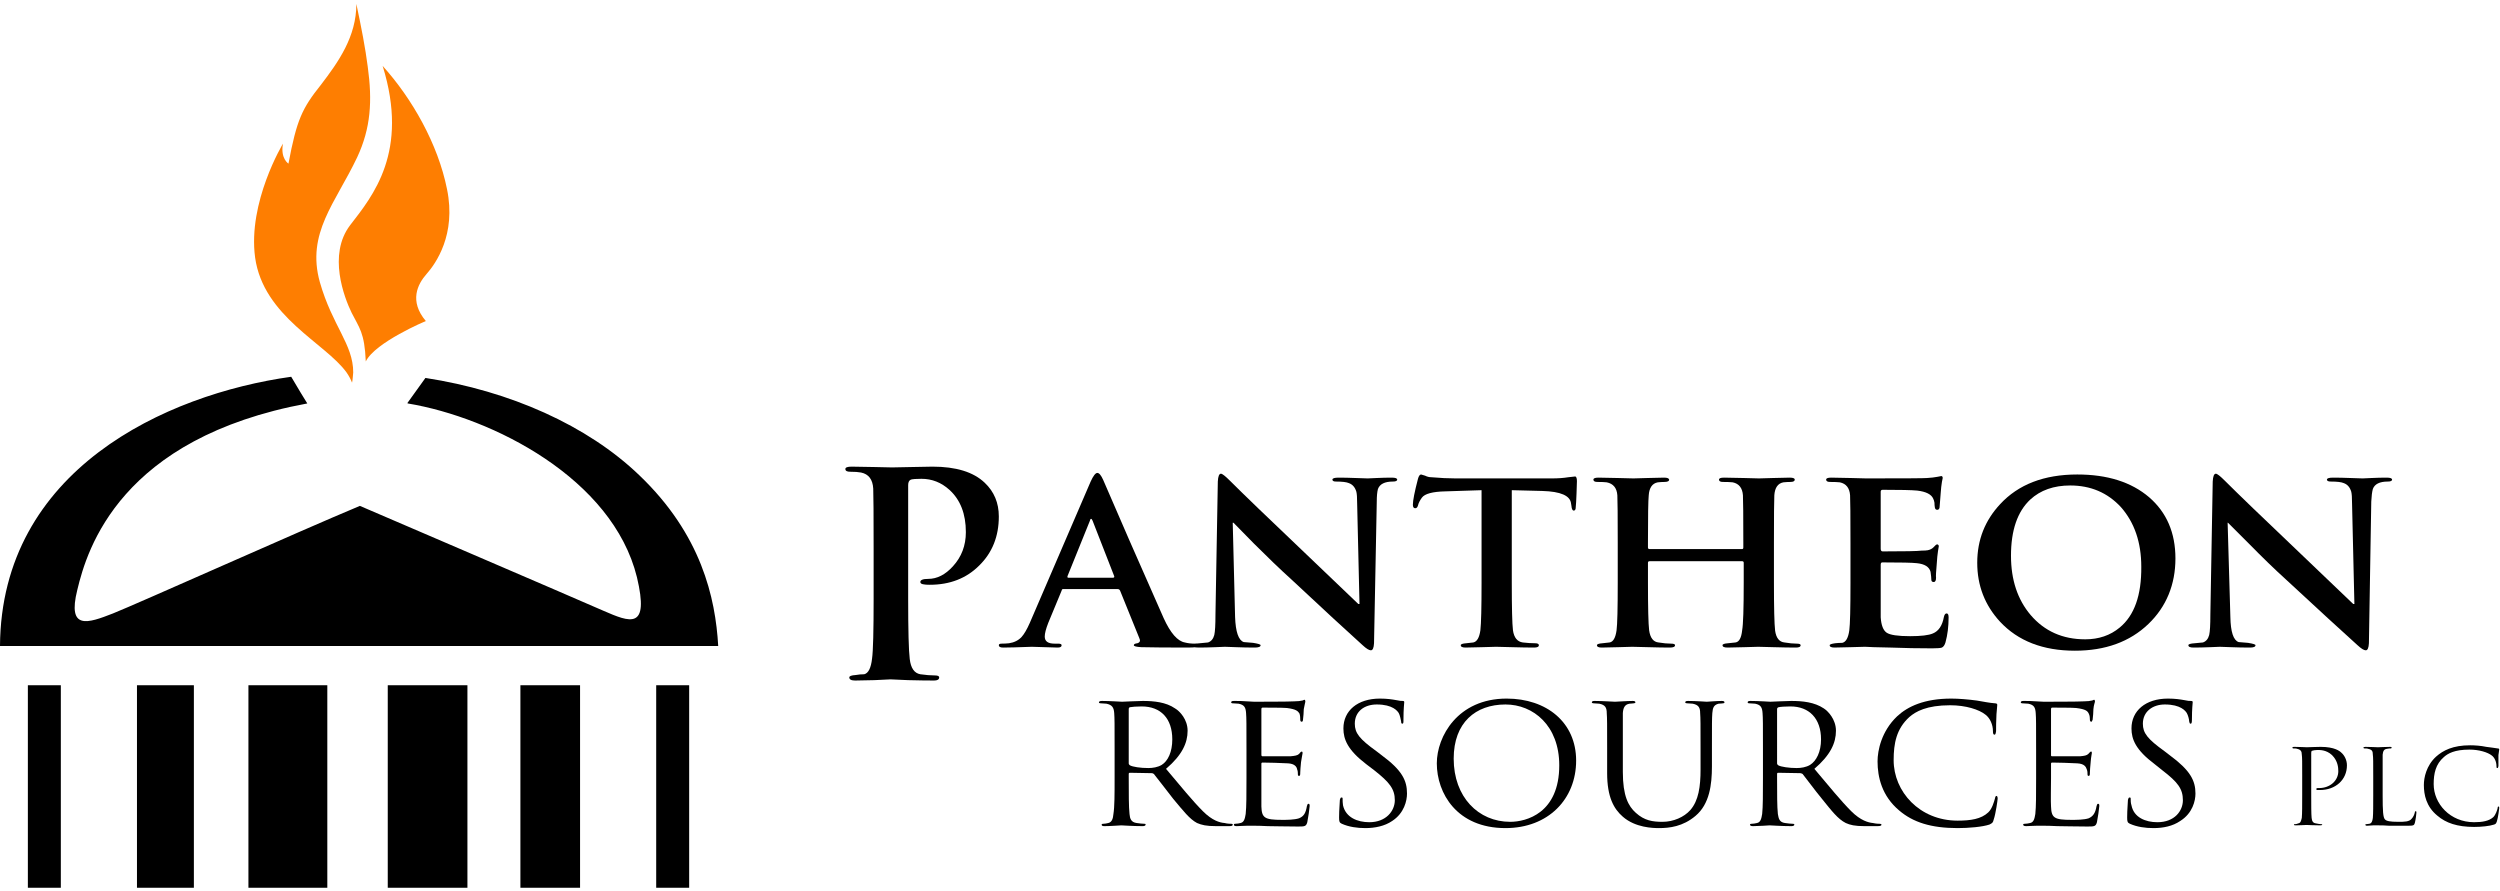 <svg version="1.2" xmlns="http://www.w3.org/2000/svg" viewBox="0 0 637 227" width="637" height="227">
	<title>logo-pantheon-resources-svg</title>
	<style>
		.s0 { fill: #000000 } 
		.s1 { fill: #fe7e01 } 
	</style>
	<path class="s0" d="m7.1 174.6h8.4v51.6h-8.4z"/>
	<path class="s0" d="m34.9 174.6h14.5v51.6h-14.5z"/>
	<path class="s0" d="m63.3 174.6h20.1v51.6h-20.1z"/>
	<path class="s0" d="m98.8 174.6h20.3v51.6h-20.3z"/>
	<path class="s0" d="m162.9 121.1c-13.2-12.7-33-21.5-54.5-24.8l-4.6 6.4 0.1 0.1c21.6 3.6 52.2 19.1 58.4 44.3 3.2 13.5-1.7 11.5-8.6 8.5-6.8-3-62-26.7-62-26.7-15.8 6.6-56.4 24.8-62.9 27.4-6.4 2.5-11.7 4.4-9.1-6 2.5-10.5 11-38.7 58.6-47.5-0.9-1.4-2.2-3.6-4.1-6.8-32.1 4.5-73.9 23.8-74.2 68.6h183c-0.7-12.3-4.3-28.4-20.1-43.5z"/>
	<path class="s0" d="m167.2 174.6h8.4v51.6h-8.4z"/>
	<path class="s0" d="m132.6 174.6h15.2v51.6h-15.2z"/>
	<path class="s1" d="m89.2 57.4c-5.7 7.5-1.5 18.4 0.4 22.3 1.9 3.8 3.3 5 3.6 12.4 2.4-4.9 15.3-10.3 15.3-10.3-4.3-5.1-2.1-9.4 0.2-12 2.3-2.6 7.6-10 5.2-21.6-2.3-11.5-8.9-23.1-16.4-31.4 6.8 21.9-2.5 33.1-8.3 40.6"/>
	<path class="s1" d="m88.3 94.9q0.9 1.3 1.4 2.6c0.2-0.9 0.2-1.8 0.3-2.6 0-7.2-5.3-11.8-8.5-23-3.5-12.5 4-20.2 9.5-31.8 3.5-7.5 3.9-14.4 2.7-23.1-0.6-4.7-1.6-9.9-2.9-16 0 8.3-4.5 14.7-9.1 20.7-4.7 5.9-6.1 8.8-8.2 20 0 0-2.1-1.3-1.4-5.1 0 0-9 14.9-7.1 29 2.1 15.1 17.9 21.8 23.3 29.3"/>
	<path fill-rule="evenodd" class="s0" d="m284.8 150.1h-13.8q-0.4-0.1-0.5 0.4l-3.4 8.2q-0.9 2.3-0.9 3.5 0 1.8 2.5 1.8h0.9q0.9 0 0.9 0.4 0 0.6-1 0.6-1 0-3.3-0.1-2.4-0.1-3.3-0.1-5.3 0.2-7.3 0.2-1.1 0-1.1-0.6 0-0.4 0.7-0.4 1 0 1.9-0.1 2-0.3 3.2-1.6 1-1.1 2.1-3.6l15.5-36q1-2.2 1.7-2.2 0.7 0 1.5 1.8 5.7 13.3 15.4 35.2 2.6 5.7 5.4 6.2 1.1 0.3 2.6 0.3 0.8 0 0.8 0.4 0 0.4-0.6 0.5-0.7 0.1-2.2 0.1-7.7 0-11.7-0.1-1.9-0.1-1.9-0.5 0-0.4 0.9-0.5 1-0.3 0.5-1.3l-4.9-12.1q-0.2-0.4-0.6-0.4zm-12.6-2.9h11.4q0.4 0 0.3-0.4l-5.5-14.1q-0.2-0.5-0.4-0.5-0.2 0-0.3 0.5l-5.7 14.1q-0.1 0.4 0.2 0.4z"/>
	<path class="s0" d="m314.1 133.2l0.6 24q0.2 5.7 2.2 6.4 0.2 0 2.4 0.2 1.9 0.3 1.9 0.6 0 0.6-1.5 0.6-2.3 0-4.8-0.1-2.6-0.1-2.8-0.1 0 0-2.4 0.1-2.4 0.1-4.3 0.1-1.4 0-1.3-0.6 0-0.4 1.6-0.5 1.1-0.1 2.1-0.2 1.2-0.4 1.6-1.9 0.3-1.3 0.3-5.2l0.6-33.9q0.1-2 0.8-2 0.5 0 2.3 1.8 5 5 19.1 18.4 6.3 6 13.6 13h0.3l-0.6-25.7q0-2.1-0.2-2.9-0.5-1.7-1.9-2.2-0.9-0.4-3.3-0.4-0.9 0-0.9-0.5 0-0.5 1.6-0.5 1.8 0 4.4 0.1 2.6 0.1 3 0.1 0.1 0 2.2-0.1 2.1-0.1 3.9-0.1 1.4 0 1.4 0.5 0 0.5-1.1 0.5-3.1 0-3.8 1.9-0.3 1.1-0.3 3.2l-0.7 36.1q-0.1 1.8-0.8 1.8-0.7 0-2.1-1.3-6-5.4-18.2-16.8-4.2-3.8-9.5-9.1-2.7-2.7-5.2-5.3z"/>
	<path class="s0" d="m377.5 148.4v-23.5l-9.2 0.3q-4.9 0.1-6 1.6-0.8 1.1-1 2-0.2 0.7-0.7 0.7-0.6 0-0.6-0.9 0-1.6 1.3-6.6 0.3-1.1 0.8-1.1 0.1 0 1 0.3 0.8 0.4 1.6 0.4 3.4 0.3 6.2 0.3h24.5q2.4 0 4.2-0.3 1.9-0.2 1.7-0.2 0.5 0 0.5 1.2 0 0.5-0.1 3.1-0.1 2.7-0.2 3.5 0 0.9-0.5 0.9-0.5 0-0.6-1.2l-0.1-0.6q-0.3-3-7.3-3.2l-7.8-0.2v23.5q0 9.7 0.3 12.2 0.4 2.8 2.5 3.1 1.7 0.2 3.1 0.2 1 0 1 0.5 0 0.6-1.2 0.6-2.3 0-5.7-0.1-3.4-0.1-4-0.1-0.5 0-3.5 0.1-2.9 0.1-4.3 0.1-1.2 0-1.2-0.6 0-0.4 1.4-0.5 0.9-0.1 1.8-0.2 1.4-0.3 1.8-3.1 0.3-2.6 0.3-12.2"/>
	<path class="s0" d="m420.3 139.9h23.6q0.3 0 0.3-0.4v-1.2q0-10.2-0.1-12.1-0.2-2.8-2.6-3.3-0.9-0.1-2.5-0.1-1 0-1-0.6 0-0.5 1.3-0.5 1.8 0 5.1 0.1 3.2 0.1 3.8 0.1 0.6 0 3.5-0.1 3-0.1 4.3-0.1 1.3 0 1.3 0.5 0 0.6-1.1 0.6-0.8 0-1.8 0.1-2.1 0.4-2.3 3.3-0.1 1.9-0.1 12.1v10.1q0 9.7 0.3 12.3 0.4 2.8 2.4 3 1.8 0.3 3.1 0.3 1 0 1 0.4 0 0.6-1.2 0.6-2.3 0-5.7-0.1-3.4-0.1-3.9-0.1-0.6 0-3.5 0.1-2.9 0.1-4.3 0.1c-0.9 0-1.3-0.2-1.3-0.6q0-0.4 1.4-0.5 0.9-0.1 1.9-0.2 1.4-0.2 1.7-3.1 0.4-2.2 0.4-12.2v-5q0-0.4-0.4-0.4h-23.6q-0.4 0-0.4 0.4v5q0 9.7 0.3 12.2 0.4 2.9 2.4 3.1 1.8 0.3 3.2 0.3 1 0 1 0.4 0 0.6-1.3 0.6-2.2 0-5.6-0.1-3.4-0.1-4-0.1-0.5 0-3.5 0.1-2.9 0.1-4.3 0.1-1.2 0-1.2-0.6 0-0.4 1.4-0.5 0.9-0.1 1.8-0.2 1.4-0.2 1.8-3.1 0.3-2.2 0.3-12.2v-10.1q0-10.2-0.1-12.1-0.2-2.8-2.7-3.3-0.8-0.1-2.4-0.1-1 0-1-0.6 0-0.5 1.3-0.5 1.8 0 5 0.1 3.3 0.1 3.9 0.1 0.6 0 3.5-0.1 3-0.1 4.3-0.1 1.2 0 1.3 0.5 0 0.6-1.2 0.6-0.7 0-1.7 0.1-2.1 0.4-2.3 3.3-0.2 1.9-0.2 12.1v1.2q0 0.4 0.4 0.4"/>
	<path class="s0" d="m471.5 148.4v-10.1q0-10.2-0.1-12.1-0.2-2.8-2.6-3.3-0.9-0.1-2.5-0.1-1 0-1-0.6 0-0.5 1.3-0.5 1.9 0 5.1 0.1 3.2 0.1 3.8 0.1 14.7 0 15.5-0.1 1.6-0.1 2.6-0.3 1.1-0.2 1-0.2 0.4 0 0.4 0.5 0 0.1-0.2 1-0.2 1.2-0.3 2.7-0.1 1.6-0.3 3.8-0.1 0.6-0.6 0.6-0.5 0-0.6-0.6-0.1-0.6-0.1-1.2-0.1-0.6-0.3-1-0.7-1.7-4.1-2.1-2.1-0.2-8.8-0.2-0.5 0-0.5 0.5v14.5q0 0.7 0.5 0.7 8.5 0 9.9-0.2 1.1 0 1.6-0.1 0.9-0.2 1.4-0.7 0.7-0.8 1-0.8 0.4 0.1 0.4 0.5 0 0.1-0.2 1.2-0.2 1.3-0.3 3-0.3 3.3-0.2 3.8 0 1.1-0.6 1.1-0.6 0-0.6-0.6 0-0.6-0.2-2-0.5-1.9-3.5-2.2-1.7-0.2-8.8-0.2-0.4 0-0.4 0.6v13.4q0.2 3 1.5 3.9 1.3 0.9 6 0.9 4.2 0 5.8-0.7 2.2-0.9 2.8-4.2 0.2-0.9 0.7-0.9 0.5 0 0.5 1 0 3.5-0.8 6.4-0.3 1-0.9 1.3-0.5 0.2-2.5 0.2-5.3 0-10.6-0.2-5.4-0.1-6.5-0.2-0.5 0-3.5 0.1-2.9 0.1-4.3 0.1-1.2 0-1.2-0.6 0-0.3 1.4-0.5 0.9-0.1 1.8-0.1 1.4-0.3 1.8-3.2 0.3-2.2 0.3-12.2"/>
	<path fill-rule="evenodd" class="s0" d="m528.7 165.8q-12.2 0-19.1-7.4-5.8-6.3-5.8-15c0-5.9 2-10.8 5.8-14.9q7-7.6 19.7-7.6 11.5 0 18.3 5.8 6.7 5.8 6.7 15.6c0 6.6-2.3 12.3-6.9 16.7q-7.1 6.8-18.7 6.8zm2.6-2.9q5.2 0 8.8-3 5.6-4.6 5.5-15.5 0-9.3-5.2-15.2-5.1-5.5-12.9-5.5-6.3 0-10.2 3.6-4.9 4.6-4.9 14.3 0 9.2 5 15.1 5.3 6.2 13.9 6.2z"/>
	<path class="s0" d="m567.6 133.2l0.7 24q0.1 5.7 2.1 6.4 0.2 0 2.4 0.2 1.9 0.3 1.9 0.6 0 0.6-1.4 0.6-2.4 0-4.9-0.1-2.6-0.1-2.8-0.1 0.1 0-2.4 0.1-2.4 0.1-4.3 0.1-1.3 0-1.3-0.6 0-0.4 1.6-0.5 1.1-0.1 2.1-0.2 1.2-0.4 1.6-1.9 0.3-1.3 0.3-5.2l0.6-33.9q0.1-2 0.8-2 0.5 0 2.3 1.8 5 5 19.1 18.4 6.3 6 13.6 13h0.3l-0.6-25.7q0-2.1-0.2-2.9-0.5-1.7-1.9-2.2-0.9-0.4-3.3-0.4-1 0-1-0.5 0-0.5 1.6-0.5 1.9 0 4.5 0.1 2.6 0.1 3 0.1 0.1 0 2.2-0.1 2.1-0.1 3.9-0.1 1.4 0 1.4 0.5 0 0.5-1.1 0.5-3.1 0-3.8 1.9-0.3 1.1-0.4 3.2l-0.6 36.1q-0.1 1.8-0.8 1.8-0.7 0-2.1-1.3-6-5.4-18.3-16.8-4.2-3.8-9.4-9.1-2.7-2.7-5.3-5.3h-0.1z"/>
	<path class="s0" d="m222.6 152.5v-12.7q0-12.9-0.1-15.3-0.2-3.5-3.1-4.1-1-0.2-2.8-0.2-1.2 0-1.2-0.7 0-0.6 1.6-0.6 2.1 0 5.8 0.1 3.7 0.1 4.5 0.1 1.4 0 5-0.1 3.6-0.1 5.3-0.1 9 0 13.3 4.1 3.6 3.4 3.6 8.6 0 7.6-5 12.5-4.9 4.9-12.6 4.9-1.1 0-1.5-0.1-0.9-0.1-0.9-0.6 0-0.8 2-0.8 3.4 0 6.3-3.2 3.3-3.6 3.3-8.7 0-7-4.2-10.8-3.1-2.8-7.1-2.8-2 0-2.7 0.2-0.7 0.3-0.7 1.4v28.9q0 12.2 0.4 15.4 0.4 3.5 2.7 3.9 2.1 0.3 3.7 0.3 1.1 0 1.1 0.5 0 0.8-1.3 0.8-2.7 0-6.6-0.1-3.9-0.2-4.5-0.2-0.7 0-4.1 0.2-3.4 0.1-4.9 0.1-1.5 0-1.5-0.8 0-0.5 1.6-0.6 1.1-0.2 2.2-0.2 1.6-0.4 2-4 0.4-2.8 0.4-15.4"/>
	<path fill-rule="evenodd" class="s0" d="m284 190.8c0-6.5 0-7.7-0.1-9.1-0.1-1.4-0.5-2.1-2-2.4-0.3 0-1.1-0.1-1.5-0.1-0.2 0-0.4-0.1-0.4-0.2 0-0.3 0.3-0.4 0.8-0.4 2 0 4.8 0.2 5.1 0.2 0.5 0 3.9-0.2 5.3-0.2 2.8 0 5.9 0.3 8.2 1.9 1.2 0.7 3.2 2.8 3.2 5.7 0 3.1-1.4 6.2-5.5 9.7 3.7 4.4 6.8 8.2 9.4 10.8 2.4 2.4 4.3 2.9 5.5 3 0.8 0.2 1.5 0.2 1.7 0.2 0.3 0 0.4 0.1 0.4 0.2 0 0.3-0.2 0.4-1 0.4h-3.2c-2.6 0-3.7-0.3-4.9-0.8-1.9-1-3.5-3.1-6.1-6.2-1.8-2.3-4-5.2-4.9-6.3-0.2-0.1-0.3-0.2-0.6-0.2l-5.5-0.1q-0.3 0-0.3 0.3v1c0 4.1 0 7.4 0.2 9.2 0.1 1.2 0.4 2.1 1.8 2.3 0.6 0.1 1.6 0.2 2 0.2 0.3 0 0.3 0.1 0.3 0.2 0 0.2-0.2 0.4-0.7 0.4-2.5 0-5.3-0.2-5.5-0.2-0.1 0-2.9 0.2-4.3 0.2-0.5 0-0.7-0.1-0.7-0.4 0-0.1 0.1-0.2 0.4-0.2 0.4 0 0.9-0.1 1.3-0.2 0.9-0.2 1.2-1.1 1.3-2.3 0.3-1.8 0.3-5.1 0.3-9.2v-7.4zm3.6 3.7q0 0.3 0.3 0.5c0.7 0.4 2.7 0.7 4.7 0.7 1.1 0 2.4-0.2 3.4-0.8 1.6-1 2.7-3.3 2.7-6.5 0-5.3-2.9-8.4-7.8-8.4-1.3 0-2.5 0.1-3 0.2q-0.3 0.1-0.3 0.5z"/>
	<path class="s0" d="m317.6 190.8c0-6.5 0-7.7-0.1-9.1-0.1-1.4-0.4-2.1-1.9-2.4-0.4 0-1.1-0.1-1.6-0.1-0.1 0-0.3-0.1-0.3-0.2 0-0.3 0.2-0.4 0.7-0.4 1.1 0 2.3 0 3.3 0.1l1.8 0.1c0.3 0 9.3 0 10.3-0.1 0.9 0 1.6-0.1 2-0.2 0.2 0 0.4-0.2 0.6-0.2 0.1 0 0.2 0.2 0.2 0.4 0 0.3-0.2 0.8-0.4 2 0 0.4-0.1 2.2-0.2 2.7 0 0.2-0.1 0.5-0.3 0.5-0.3 0-0.4-0.2-0.4-0.6 0-0.2 0-1-0.2-1.5-0.4-0.6-0.8-1.1-3.2-1.4-0.8-0.1-5.7-0.1-6.2-0.1q-0.3 0-0.3 0.4v11.6c0 0.3 0.1 0.4 0.3 0.4 0.6 0 6.1 0 7.1 0 1.1-0.1 1.8-0.2 2.2-0.6 0.3-0.4 0.5-0.6 0.7-0.6 0.1 0 0.2 0.1 0.2 0.4 0 0.2-0.2 0.9-0.4 2.3-0.1 0.9-0.2 2.4-0.2 2.7 0 0.4 0 0.8-0.3 0.8-0.2 0-0.3-0.1-0.3-0.4 0-0.4 0-0.8-0.2-1.3-0.1-0.6-0.6-1.4-2.3-1.5-1.2-0.1-5.7-0.2-6.5-0.2-0.2 0-0.3 0.1-0.3 0.3v3.7c0 1.4 0 6.3 0 7.2 0.1 2.9 0.8 3.4 5.3 3.4 1.1 0 3.1 0 4.3-0.4 1.2-0.5 1.7-1.3 2-3.1 0.1-0.4 0.2-0.6 0.4-0.6 0.3 0 0.3 0.3 0.3 0.6 0 0.4-0.4 3.2-0.6 4.1-0.3 1.1-0.7 1.1-2.4 1.1-3.4 0-5.9-0.1-7.7-0.1-1.7-0.1-2.8-0.1-3.5-0.1-0.1 0-0.8 0-1.8 0-0.9 0-1.9 0.1-2.6 0.1-0.5 0-0.7-0.1-0.7-0.4 0-0.1 0.1-0.2 0.3-0.2 0.5 0 1-0.1 1.4-0.2 0.9-0.2 1.1-1.1 1.3-2.3 0.2-1.8 0.2-5.1 0.2-9.1v-7.4z"/>
	<path class="s0" d="m341.9 209.9c-0.6-0.3-0.7-0.5-0.7-1.6 0-2.1 0.2-3.8 0.2-4.5 0.1-0.4 0.2-0.6 0.4-0.6 0.3 0 0.3 0.1 0.3 0.4 0 0.4 0 1 0.1 1.6 0.7 3.1 3.7 4.3 6.7 4.3 4.3 0 6.5-2.9 6.5-5.6 0-2.9-1.4-4.6-5.2-7.6l-2.1-1.6c-4.7-3.6-5.8-6.3-5.8-9.1 0-4.5 3.6-7.6 9.3-7.6 1.8 0 3.1 0.2 4.2 0.4 0.9 0.2 1.2 0.2 1.6 0.2 0.3 0 0.4 0.1 0.4 0.3 0 0.3-0.2 1.6-0.2 4.5 0 0.7 0 1-0.3 1-0.2 0-0.3-0.2-0.3-0.6-0.1-0.5-0.3-1.6-0.6-2.1-0.3-0.5-1.5-2.2-5.6-2.2-3.2 0-5.6 1.8-5.6 4.9 0 2.4 1.2 3.9 5.5 7l1.3 1c5.3 3.9 6.5 6.5 6.5 9.8 0 1.8-0.7 5-3.8 7-1.9 1.3-4.4 1.8-6.8 1.8-2.1 0-4.2-0.3-6-1.1"/>
	<path fill-rule="evenodd" class="s0" d="m383.9 178c10.1 0 17.7 6 17.7 15.8 0 9.8-7.1 17.2-18 17.2-12.4 0-17.5-8.9-17.5-16.5 0-6.8 5.3-16.5 17.8-16.5zm0.9 31.4c4.1 0 12.5-2.2 12.5-14.4 0-10.1-6.6-15.5-13.7-15.5-7.6 0-13.2 4.6-13.2 13.8 0 9.8 6.3 16.1 14.4 16.1z"/>
	<path class="s0" d="m409.5 190.8c0-6.5 0-7.7-0.1-9.1 0-1.4-0.4-2.1-1.9-2.4-0.4 0-1.1-0.1-1.5-0.1-0.2 0-0.4-0.1-0.4-0.2 0-0.3 0.2-0.4 0.7-0.4 2 0 4.8 0.2 5.2 0.2 0.4 0 3.1-0.2 4.5-0.2 0.5 0 0.7 0.1 0.7 0.4 0 0.1-0.2 0.2-0.4 0.2-0.3 0-0.5 0.1-1.1 0.1-1.2 0.2-1.6 1-1.7 2.4 0 1.4 0 2.6 0 9.1v5.9c0 6.1 1.4 8.7 3.3 10.4 2.2 2 4.3 2.3 6.8 2.3 2.8 0 5.5-1.2 7.1-3 2.1-2.4 2.6-6 2.6-10.3v-5.3c0-6.5 0-7.7-0.1-9.1 0-1.4-0.4-2.1-1.9-2.4-0.4 0-1.1-0.1-1.5-0.1-0.2 0-0.4-0.1-0.4-0.2 0-0.3 0.2-0.4 0.7-0.4 2.1 0 4.5 0.2 4.8 0.2 0.3 0 2.4-0.2 3.8-0.2 0.5 0 0.7 0.1 0.7 0.4 0 0.1-0.2 0.2-0.3 0.2-0.3 0-0.6 0.1-1.2 0.1-1.2 0.3-1.5 1-1.6 2.4-0.1 1.4-0.1 2.6-0.1 9.1v4.5c0 4.6-0.6 9.6-4.2 12.6-3.2 2.7-6.6 3.1-9.3 3.1-1.5 0-6-0.1-9.2-2.9-2.3-2-4-5-4-11.1v-6.2z"/>
	<path fill-rule="evenodd" class="s0" d="m449.2 190.8c0-6.5 0-7.7-0.1-9.1-0.1-1.4-0.4-2.1-1.9-2.4-0.4 0-1.1-0.1-1.6-0.1-0.1 0-0.3-0.1-0.3-0.2 0-0.3 0.2-0.4 0.7-0.4 2 0 4.9 0.2 5.1 0.2 0.5 0 3.9-0.2 5.3-0.2 2.9 0 5.9 0.3 8.3 1.9 1.1 0.7 3.1 2.8 3.1 5.7 0 3.1-1.4 6.2-5.5 9.7 3.7 4.4 6.8 8.2 9.4 10.8 2.4 2.4 4.4 2.9 5.5 3 0.9 0.2 1.5 0.2 1.8 0.2 0.2 0 0.4 0.1 0.4 0.2 0 0.3-0.3 0.4-1.1 0.4h-3.2c-2.5 0-3.7-0.3-4.8-0.8-2-1-3.6-3.1-6.1-6.2-1.9-2.3-4-5.2-4.9-6.3-0.2-0.1-0.4-0.2-0.6-0.2l-5.6-0.1q-0.3 0-0.3 0.3v1c0 4.1 0 7.4 0.2 9.2 0.2 1.2 0.4 2.1 1.8 2.3 0.6 0.1 1.6 0.2 2 0.2 0.3 0 0.4 0.1 0.4 0.2 0 0.2-0.2 0.4-0.7 0.4-2.5 0-5.4-0.2-5.6-0.2 0 0-2.9 0.2-4.2 0.2-0.5 0-0.8-0.1-0.8-0.4 0-0.1 0.1-0.2 0.4-0.2 0.4 0 1-0.1 1.4-0.2 0.9-0.2 1.1-1.1 1.3-2.3 0.2-1.8 0.2-5.1 0.2-9.2v-7.4zm3.6 3.7q0 0.3 0.3 0.5c0.7 0.4 2.8 0.7 4.7 0.7 1.1 0 2.4-0.2 3.4-0.8 1.6-1 2.8-3.3 2.8-6.5 0-5.3-3-8.4-7.8-8.4-1.4 0-2.6 0.1-3 0.2q-0.4 0.1-0.4 0.5z"/>
	<path class="s0" d="m483.9 206.5c-4.4-3.7-5.5-8.5-5.5-12.5 0-2.8 1-7.7 5-11.5 2.7-2.5 6.9-4.5 13.8-4.5 1.8 0 4.3 0.2 6.5 0.5 1.8 0.3 3.2 0.6 4.6 0.7 0.5 0 0.6 0.2 0.6 0.4 0 0.4-0.1 0.9-0.2 2.4-0.1 1.4-0.1 3.7-0.1 4.3-0.1 0.7-0.2 0.9-0.4 0.9-0.3 0-0.4-0.3-0.4-0.9 0-1.6-0.7-3.3-1.9-4.2-1.6-1.3-5-2.4-9-2.4-6 0-8.8 1.6-10.4 3-3.3 3-4 6.7-4 11 0 8 6.6 15.4 16.3 15.4 3.3 0 6-0.4 7.8-2.1 1-0.9 1.5-2.8 1.7-3.5 0.1-0.5 0.2-0.7 0.4-0.7 0.2 0 0.3 0.3 0.3 0.7 0 0.3-0.5 3.9-1 5.3-0.2 0.8-0.3 0.9-1.1 1.3-1.8 0.6-5.3 0.9-8.1 0.9-6.8 0-11.4-1.5-14.9-4.5z"/>
	<path class="s0" d="m518.8 190.8c0-6.5 0-7.7-0.1-9.1-0.1-1.4-0.4-2.1-1.9-2.4-0.4 0-1.2-0.1-1.6-0.1-0.1 0-0.3-0.1-0.3-0.2 0-0.3 0.2-0.4 0.7-0.4 1 0 2.2 0 3.2 0.1l1.9 0.1c0.3 0 9.3 0 10.3-0.1 0.9 0 1.6-0.1 2-0.2 0.2 0 0.4-0.2 0.6-0.2 0.1 0 0.2 0.2 0.2 0.4 0 0.3-0.3 0.8-0.4 2 0 0.4-0.1 2.2-0.2 2.7-0.1 0.2-0.2 0.5-0.3 0.5-0.3 0-0.4-0.2-0.4-0.6 0-0.2 0-1-0.3-1.5-0.3-0.6-0.7-1.1-3.2-1.4-0.7-0.1-5.6-0.1-6.1-0.1q-0.3 0-0.3 0.4v11.6c0 0.3 0 0.4 0.3 0.4 0.5 0 6.1 0 7.1 0 1.1-0.1 1.7-0.2 2.1-0.6 0.4-0.4 0.5-0.6 0.7-0.6 0.2 0 0.2 0.1 0.2 0.4 0 0.2-0.2 0.9-0.3 2.3-0.1 0.9-0.2 2.4-0.2 2.7 0 0.4 0 0.8-0.3 0.8-0.2 0-0.3-0.1-0.3-0.4 0-0.4 0-0.8-0.2-1.3-0.2-0.6-0.6-1.4-2.4-1.5-1.2-0.1-5.6-0.2-6.4-0.2-0.2 0-0.3 0.1-0.3 0.3v3.7c0 1.4-0.1 6.3 0 7.2 0.1 2.9 0.8 3.4 5.2 3.4 1.2 0 3.2 0 4.4-0.4 1.1-0.5 1.7-1.3 2-3.1 0.1-0.4 0.2-0.6 0.4-0.6 0.3 0 0.3 0.3 0.3 0.6 0 0.4-0.4 3.2-0.6 4.1-0.3 1.1-0.7 1.1-2.5 1.1-3.4 0-5.8-0.1-7.6-0.1-1.8-0.1-2.8-0.1-3.5-0.1-0.1 0-0.9 0-1.8 0-0.9 0-2 0.1-2.6 0.1-0.5 0-0.8-0.1-0.8-0.4 0-0.1 0.1-0.2 0.4-0.2 0.4 0 1-0.1 1.4-0.2 0.9-0.2 1.1-1.1 1.3-2.3 0.2-1.8 0.2-5.1 0.2-9.1v-7.4z"/>
	<path class="s0" d="m542.7 209.9c-0.6-0.3-0.7-0.5-0.7-1.6 0-2.1 0.2-3.8 0.2-4.5 0.1-0.4 0.2-0.6 0.4-0.6 0.3 0 0.3 0.1 0.3 0.4 0 0.4 0 1 0.2 1.6 0.6 3.1 3.6 4.3 6.6 4.3 4.4 0 6.5-2.9 6.5-5.6 0-2.9-1.3-4.6-5.2-7.6l-2-1.6c-4.8-3.6-5.9-6.3-5.9-9.1 0-4.5 3.6-7.6 9.3-7.6 1.8 0 3.1 0.2 4.2 0.4 0.9 0.2 1.2 0.2 1.6 0.2 0.4 0 0.5 0.1 0.5 0.3 0 0.3-0.2 1.6-0.2 4.5 0 0.7-0.1 1-0.3 1-0.3 0-0.3-0.2-0.4-0.6 0-0.5-0.3-1.6-0.6-2.1-0.3-0.5-1.5-2.2-5.6-2.2-3.1 0-5.6 1.8-5.6 4.9 0 2.4 1.2 3.9 5.5 7l1.3 1c5.3 3.9 6.6 6.5 6.6 9.8 0 1.8-0.7 5-3.9 7-1.9 1.3-4.3 1.8-6.8 1.8-2.1 0-4.2-0.3-6-1.1"/>
	<path class="s0" d="m586.6 198c0-4.1 0-4.9-0.1-5.7 0-0.9-0.3-1.3-1.2-1.5-0.2-0.1-0.7-0.1-1-0.1-0.1 0-0.2-0.1-0.2-0.2 0-0.1 0.1-0.2 0.5-0.2 1.2 0 2.9 0.1 3.2 0.1 0.6 0 2.2-0.1 3.5-0.1 3.6 0 4.9 1.1 5.3 1.5 0.7 0.6 1.4 1.8 1.4 3.2 0 3.7-2.9 6.3-6.9 6.3-0.2 0-0.5 0-0.6 0-0.2 0-0.3-0.1-0.3-0.2 0-0.3 0.1-0.3 0.7-0.3 2.8 0 4.9-1.9 4.9-4.3 0-0.9-0.1-2.6-1.6-4.1-1.5-1.4-3.2-1.3-3.8-1.3-0.5 0-1 0.1-1.3 0.2-0.1 0-0.2 0.2-0.2 0.5v10.8c0 2.6 0 4.7 0.1 5.8 0.1 0.8 0.3 1.3 1.1 1.4 0.4 0.1 1.1 0.2 1.3 0.2 0.2 0 0.3 0 0.3 0.1q0 0.2-0.5 0.2c-1.6 0-3.3-0.1-3.5-0.1-0.1 0-1.9 0.1-2.7 0.1-0.3 0-0.5 0-0.5-0.2 0-0.1 0.1-0.1 0.3-0.1 0.2 0 0.6-0.1 0.8-0.2 0.6-0.1 0.7-0.6 0.9-1.4 0.1-1.1 0.1-3.2 0.1-5.8v-4.6z"/>
	<path class="s0" d="m607.1 202.7c0 3.9 0.1 5.6 0.6 6.1 0.4 0.4 1.2 0.6 3.4 0.6 1.5 0 2.8 0 3.4-0.8 0.4-0.4 0.7-1.1 0.8-1.6 0-0.2 0.1-0.3 0.2-0.3 0.2 0 0.2 0.1 0.2 0.4 0 0.3-0.2 1.8-0.4 2.6-0.2 0.6-0.3 0.7-1.8 0.7-2 0-3.5 0-4.7 0-1.2-0.1-2.1-0.1-2.9-0.1-0.1 0-0.6 0-1.2 0-0.5 0-1.2 0.1-1.6 0.1-0.3 0-0.4-0.1-0.4-0.3 0 0 0-0.1 0.2-0.1 0.2 0 0.6-0.1 0.8-0.1 0.6-0.1 0.8-0.7 0.9-1.5 0.1-1.1 0.1-3.2 0.1-5.7v-4.7c0-4.1 0-4.9-0.1-5.7 0-0.9-0.2-1.3-1.2-1.5-0.2-0.1-0.7-0.1-0.9-0.1-0.2 0-0.3-0.1-0.3-0.2 0-0.1 0.2-0.2 0.5-0.2 1.3 0 3 0.1 3.2 0.1 0.1 0 2.2-0.1 3.1-0.1 0.3 0 0.4 0.1 0.4 0.2 0 0.1-0.1 0.2-0.2 0.2-0.2 0-0.6 0-1 0.1-0.8 0.1-1 0.6-1.1 1.5 0 0.8 0 1.6 0 5.7 0 0 0 4.7 0 4.7z"/>
	<path class="s0" d="m621 207.8c-2.8-2.3-3.4-5.3-3.4-7.8 0-1.8 0.6-4.9 3.1-7.2 1.8-1.6 4.3-2.9 8.7-2.9 1.1 0 2.7 0.1 4.1 0.4 1.1 0.1 2 0.3 2.9 0.4 0.3 0 0.4 0.1 0.4 0.3 0 0.2-0.1 0.5-0.2 1.4 0 0.9 0 2.4 0 2.8-0.1 0.4-0.1 0.5-0.3 0.5-0.2 0-0.2-0.2-0.2-0.5 0-1.1-0.5-2.2-1.2-2.7-1-0.8-3.2-1.5-5.7-1.5-3.8 0-5.5 1-6.5 1.9-2.1 1.8-2.6 4.2-2.6 6.9 0 5 4.2 9.7 10.3 9.7 2.1 0 3.8-0.3 4.9-1.3 0.6-0.6 1-1.8 1.1-2.3 0-0.3 0.1-0.4 0.2-0.4 0.2 0 0.2 0.2 0.2 0.4 0 0.2-0.3 2.5-0.6 3.4-0.2 0.5-0.2 0.6-0.7 0.8-1.2 0.4-3.3 0.6-5.1 0.6-4.3 0-7.2-1-9.4-2.9z"/>
</svg>